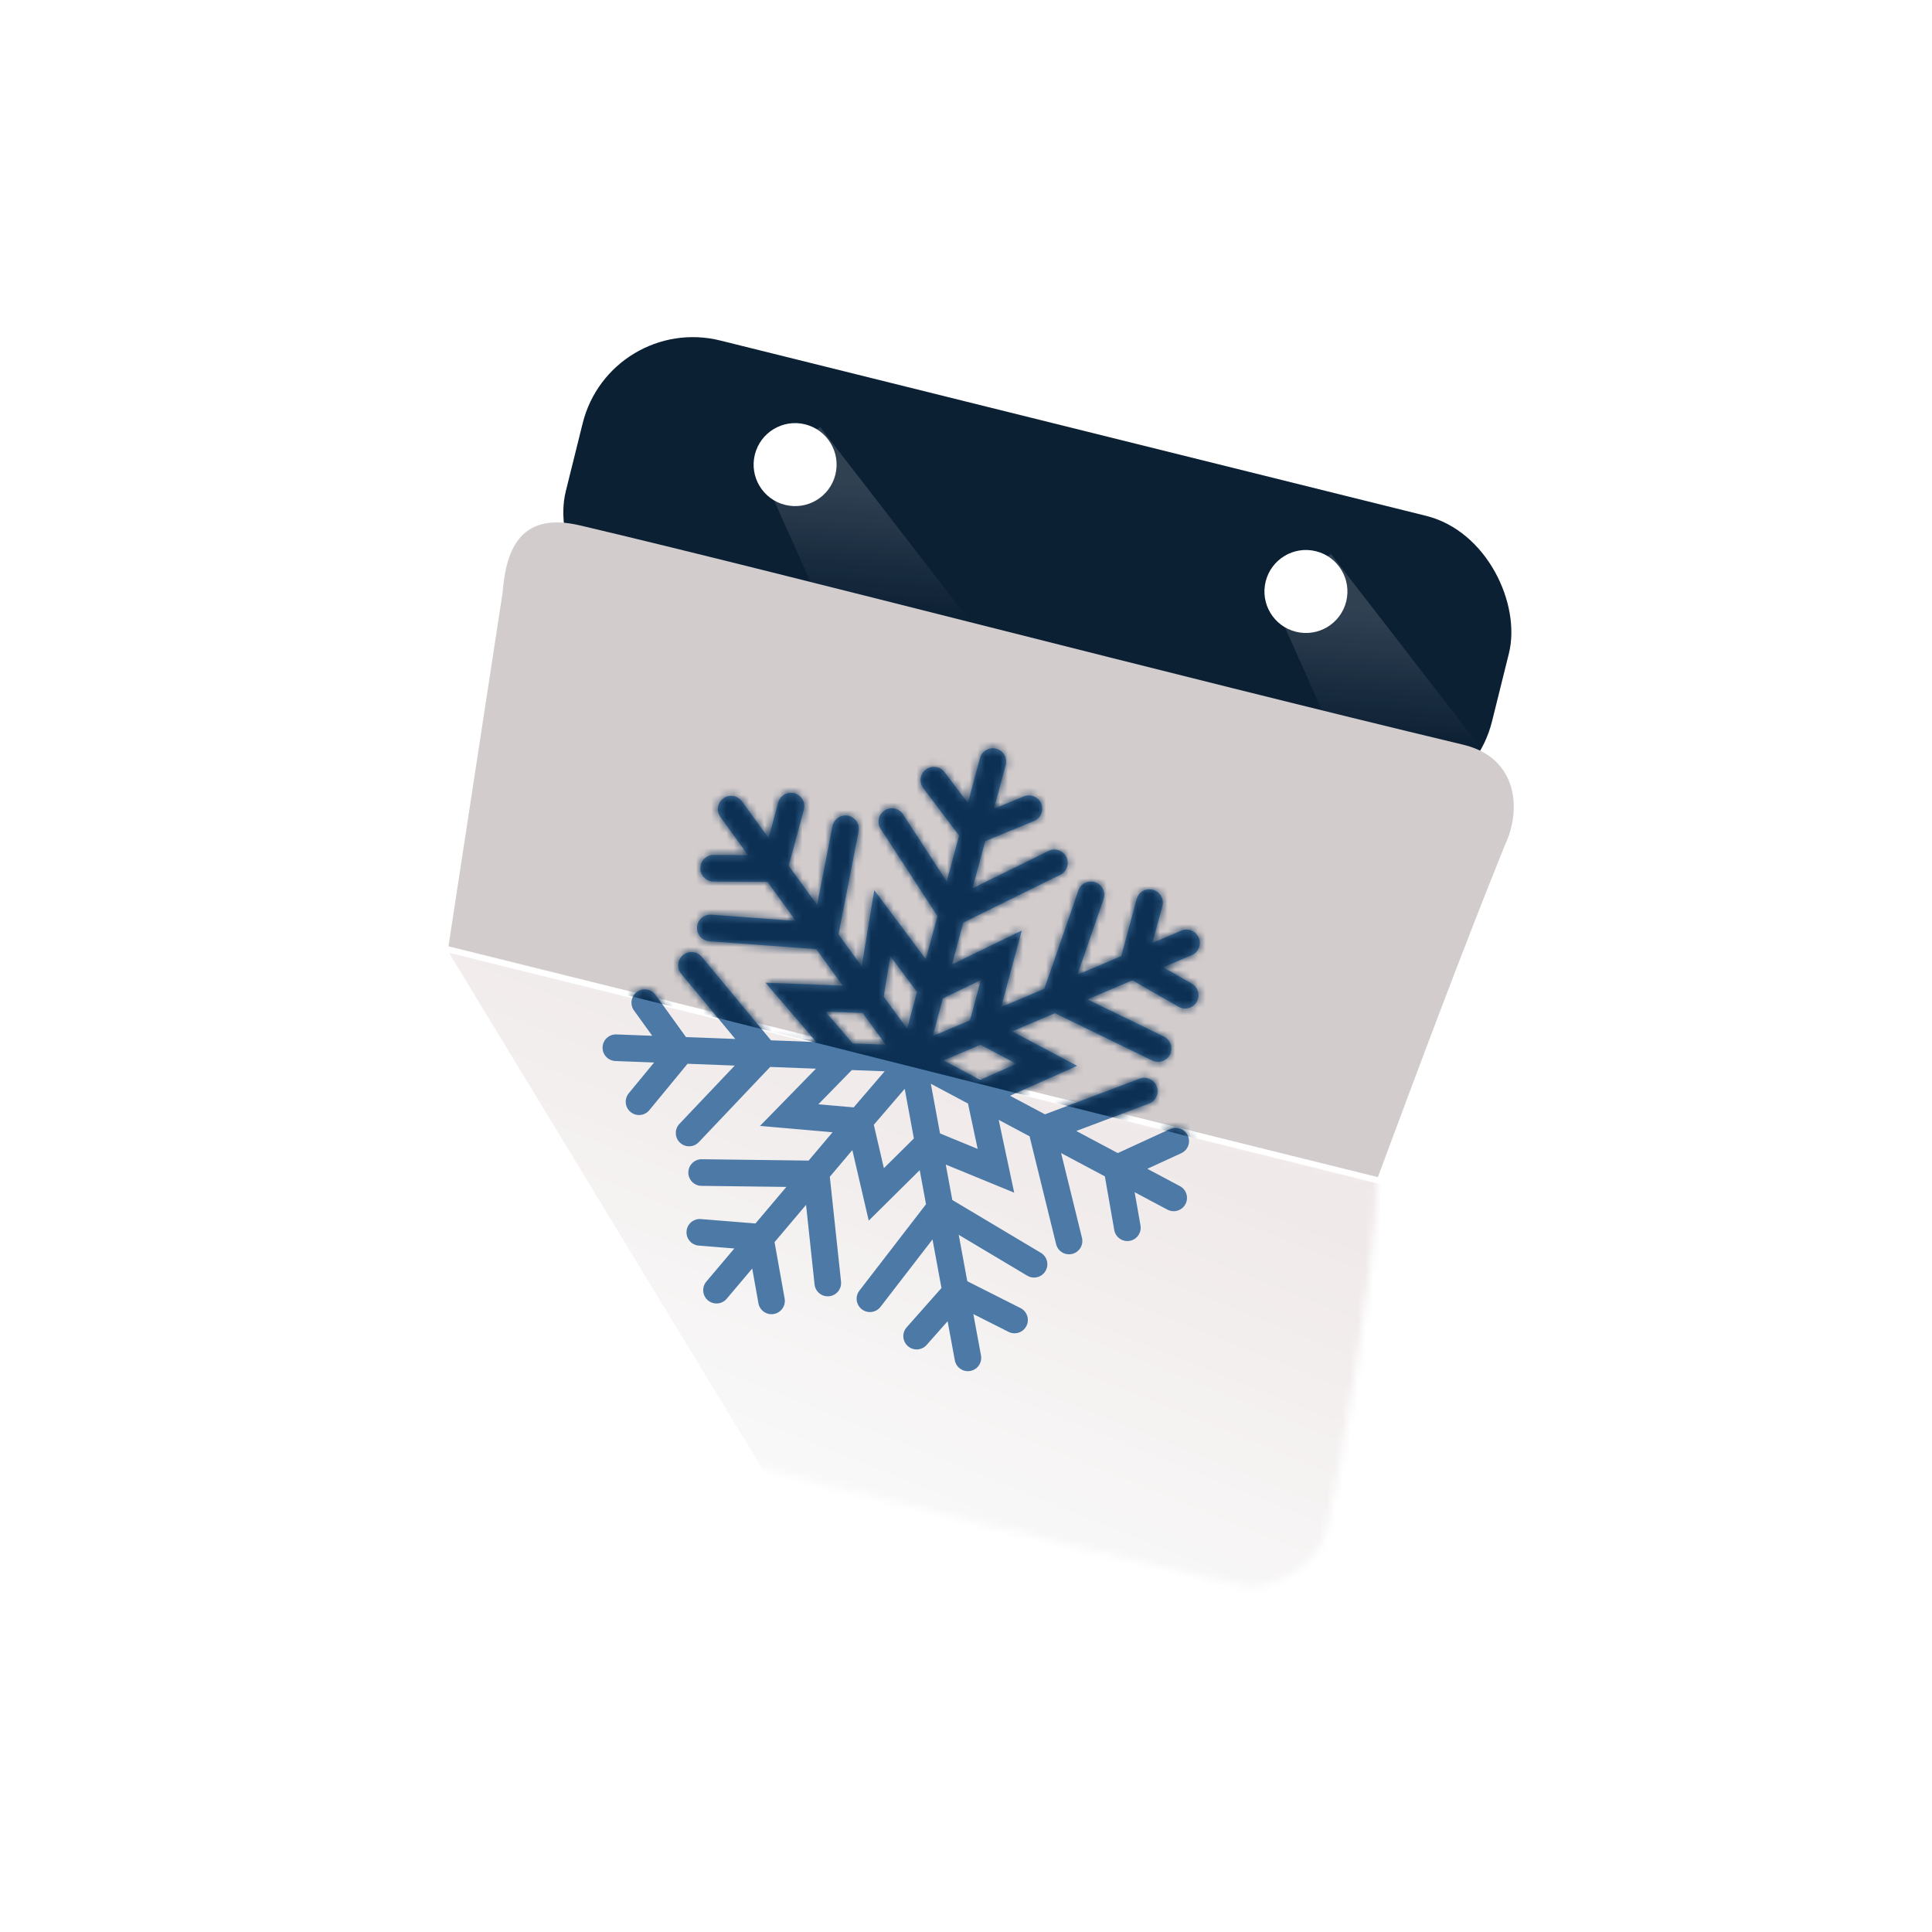 <?xml version="1.0" encoding="UTF-8"?> <svg xmlns="http://www.w3.org/2000/svg" width="254" height="254" viewBox="0 0 254 254" fill="none"> <rect x="80.201" y="41.167" width="125.475" height="39.05" rx="14.931" transform="rotate(13.95 80.201 41.167)" fill="#0C2034"></rect> <path opacity="0.5" d="M99.66 61.09L111.364 87.221L136.723 93.52L107.836 56.168L99.66 61.09Z" fill="url(#paint0_linear)"></path> <g filter="url(#filter0_d)"> <circle cx="104.533" cy="59.933" r="5.455" transform="rotate(13.95 104.533 59.933)" fill="white"></circle> </g> <path opacity="0.5" d="M166.818 77.771L178.522 103.902L203.88 110.201L174.993 72.849L166.818 77.771Z" fill="url(#paint1_linear)"></path> <g filter="url(#filter1_d)"> <circle cx="171.691" cy="76.614" r="5.455" transform="rotate(13.95 171.691 76.614)" fill="white"></circle> </g> <g filter="url(#filter2_i)"> <path d="M43.976 168.616L58.948 124.348L181.14 154.7C180.684 167.654 175.995 194.545 174.389 201.01C172.784 207.475 165.995 210.315 163.922 209.8C125.619 201.223 56.08 183.013 48.835 181.213C43.926 179.994 43.121 171.263 43.976 168.616Z" fill="white"></path> </g> <mask id="mask0" maskUnits="userSpaceOnUse" x="41" y="123" width="145" height="88"> <path d="M43.976 168.615L58.948 124.348L181.127 154.902C180.67 167.856 175.995 194.544 174.389 201.009C172.784 207.474 165.031 208.833 164.056 208.591C125.753 200.014 56.737 182.082 49.492 180.282C44.582 179.063 43.121 171.263 43.976 168.615Z" fill="#C4C4C4" fill-opacity="0.6"></path> </mask> <g mask="url(#mask0)"> <path d="M59.019 125.253L101.116 194.585L102.481 199.214L174.654 217.141L183.441 156.159L59.019 125.253Z" fill="url(#paint2_linear)"></path> </g> <path d="M66.072 77.937L58.959 124.409L181.152 154.761C186.219 141.107 192.331 124.747 197.886 111.022C200 106.607 199.657 99.65 192.396 97.914C154.137 88.764 103.217 75.419 76.26 69.077C68.713 67.302 66.546 71.784 66.072 77.937Z" fill="#D3CCCC"></path> <path fill-rule="evenodd" clip-rule="evenodd" d="M130.984 98.432C131.917 98.683 132.47 99.644 132.218 100.577L130.671 106.323L134.604 104.706C135.498 104.339 136.52 104.765 136.888 105.659C137.255 106.553 136.829 107.576 135.935 107.943L129.526 110.578L127.852 116.795L137.844 111.871C138.711 111.443 139.76 111.8 140.188 112.667C140.615 113.534 140.258 114.583 139.391 115.01L126.641 121.293L125.161 126.791L134.329 122.338L131.62 132.402L137.302 129.991L141.774 117.074C142.09 116.16 143.087 115.676 144 115.993C144.914 116.309 145.398 117.305 145.081 118.219L141.643 128.149L147.417 125.7L149.432 118.214C149.683 117.281 150.644 116.728 151.577 116.979C152.51 117.231 153.063 118.191 152.812 119.124L151.509 123.964L155.305 122.353C156.195 121.976 157.222 122.391 157.599 123.281C157.977 124.171 157.562 125.198 156.672 125.575L152.924 127.165L156.685 129.32C157.524 129.801 157.814 130.87 157.334 131.709C156.853 132.547 155.784 132.838 154.945 132.357L148.879 128.881L142.967 131.39L153.015 136.275C153.885 136.697 154.247 137.744 153.824 138.614C153.402 139.483 152.354 139.845 151.485 139.422L138.692 133.203L133.062 135.592L141.614 140.13L132.792 144.058L137.385 146.502L149.82 141.814C150.725 141.473 151.734 141.93 152.075 142.834C152.416 143.739 151.959 144.748 151.055 145.089L141.499 148.691L146.956 151.595L153.84 148.431C154.718 148.028 155.758 148.413 156.161 149.291C156.565 150.169 156.18 151.208 155.302 151.612L150.841 153.662L155.126 155.942C155.979 156.396 156.303 157.456 155.849 158.309C155.395 159.162 154.335 159.486 153.482 159.032L149.174 156.74L149.939 161.11C150.106 162.062 149.47 162.969 148.518 163.135C147.566 163.302 146.659 162.666 146.492 161.714L145.255 154.654L139.504 151.594L142.246 162.735C142.477 163.673 141.903 164.621 140.965 164.852C140.026 165.083 139.078 164.51 138.847 163.571L135.357 149.387L131.298 147.228L133.337 156.8L124.339 153.105L125.198 157.762L136.842 164.708C137.672 165.203 137.943 166.277 137.448 167.107C136.953 167.937 135.879 168.209 135.049 167.713L126.044 162.342L127.169 168.44L134.17 171.974C135.032 172.41 135.379 173.463 134.943 174.325C134.508 175.188 133.455 175.534 132.592 175.099L127.967 172.764L128.97 178.199C129.146 179.15 128.518 180.062 127.567 180.238C126.617 180.413 125.704 179.785 125.529 178.834L124.582 173.705L121.822 176.821C121.181 177.544 120.075 177.611 119.352 176.97C118.628 176.33 118.561 175.223 119.202 174.5L123.775 169.336L122.597 162.949L115.758 171.814C115.168 172.58 114.069 172.722 113.303 172.131C112.538 171.541 112.396 170.442 112.987 169.677L121.743 158.324L120.915 153.84L114.212 160.477L112.058 151.203L109.096 154.707L110.57 168.491C110.673 169.452 109.977 170.315 109.016 170.417C108.055 170.52 107.193 169.824 107.09 168.863L105.972 158.404L101.83 163.304L103.155 170.72C103.325 171.671 102.692 172.58 101.74 172.75C100.789 172.92 99.88 172.287 99.71 171.336L98.895 166.776L95.537 170.749C94.913 171.487 93.809 171.58 93.071 170.956C92.333 170.332 92.24 169.228 92.864 168.489L96.543 164.137L91.864 163.759C90.9 163.681 90.182 162.837 90.26 161.874C90.338 160.911 91.182 160.193 92.145 160.27L99.322 160.849L103.383 156.045L92.223 155.904C91.257 155.892 90.484 155.098 90.496 154.132C90.508 153.166 91.301 152.392 92.268 152.404L106.31 152.582L109.457 148.858L99.917 148.026L107.271 140.499L101.255 140.269L91.868 150.16C91.203 150.861 90.095 150.89 89.394 150.224C88.693 149.559 88.664 148.451 89.329 147.75L96.598 140.091L90.391 139.854L85.365 145.956C84.751 146.703 83.648 146.809 82.902 146.195C82.156 145.58 82.049 144.477 82.664 143.731L85.995 139.687L80.904 139.492C79.938 139.456 79.185 138.643 79.222 137.677C79.259 136.711 80.072 135.958 81.037 135.995L85.749 136.175L83.35 132.846C82.785 132.062 82.962 130.968 83.746 130.403C84.53 129.838 85.624 130.015 86.189 130.799L90.185 136.344L96.665 136.591L89.565 128.03C88.948 127.286 89.051 126.182 89.795 125.565C90.539 124.948 91.643 125.051 92.26 125.795L101.361 136.77L107.338 136.999L100.631 129.193L110.799 129.581L107.317 124.782L93.26 123.747C92.296 123.676 91.572 122.837 91.643 121.873C91.714 120.909 92.553 120.185 93.517 120.256L104.626 121.074L100.9 115.939L93.815 115.899C92.848 115.894 92.069 115.106 92.075 114.139C92.08 113.173 92.868 112.394 93.834 112.399L98.35 112.425L94.71 107.407C94.142 106.625 94.316 105.531 95.098 104.963C95.88 104.396 96.975 104.57 97.542 105.352L101.049 110.185L102.303 105.526C102.555 104.593 103.515 104.04 104.448 104.291C105.382 104.542 105.934 105.503 105.683 106.436L103.693 113.828L107.425 118.971L109.444 108.624C109.629 107.676 110.548 107.057 111.496 107.242C112.445 107.427 113.064 108.346 112.879 109.294L110.235 122.844L113.286 127.049L114.941 117.04L121.72 126.11L123.248 120.434L115.785 108.969C115.258 108.159 115.487 107.074 116.297 106.547C117.107 106.02 118.191 106.249 118.718 107.059L124.47 115.895L126.096 109.854L121.384 103.621C120.801 102.85 120.953 101.752 121.724 101.169C122.495 100.586 123.593 100.739 124.176 101.51L127.248 105.574L128.839 99.667C129.09 98.734 130.05 98.181 130.984 98.432ZM120.562 130.408L117.054 125.714L116.176 131.028L119.259 135.251L120.562 130.408ZM116.455 137.346L113.416 133.183L108.514 132.996L112.109 137.181L116.455 137.346ZM111.989 140.679L107.589 145.182L112.232 145.587L116.308 140.843L111.989 140.679ZM118.942 143.148L114.879 147.876L116.204 153.58L120.147 149.675L118.942 143.148ZM123.583 149.011L128.533 151.044L127.263 145.08L122.378 142.481L123.583 149.011ZM124.059 139.411L128.873 141.972L133.628 139.855L128.912 137.352L124.059 139.411ZM127.528 134.138L128.954 128.84L123.956 131.267L122.623 136.219L127.528 134.138Z" fill="#4C79A6"></path> <mask id="mask1" maskUnits="userSpaceOnUse" x="63" y="83" width="113" height="114"> <path fill-rule="evenodd" clip-rule="evenodd" d="M130.983 98.432C131.917 98.683 132.47 99.644 132.218 100.577L130.671 106.323L134.604 104.706C135.498 104.339 136.52 104.765 136.888 105.659C137.255 106.553 136.829 107.576 135.935 107.943L129.526 110.578L127.852 116.795L137.844 111.871C138.711 111.443 139.76 111.8 140.188 112.667C140.615 113.534 140.258 114.583 139.391 115.01L126.641 121.293L125.161 126.791L134.329 122.338L131.62 132.402L137.302 129.991L141.774 117.074C142.09 116.16 143.087 115.676 144 115.993C144.914 116.309 145.398 117.305 145.081 118.219L141.643 128.149L147.417 125.7L149.432 118.214C149.683 117.281 150.644 116.728 151.577 116.979C152.51 117.231 153.063 118.191 152.812 119.124L151.509 123.964L155.305 122.353C156.195 121.976 157.222 122.391 157.599 123.281C157.977 124.171 157.562 125.198 156.672 125.575L152.924 127.165L156.685 129.32C157.524 129.801 157.814 130.87 157.334 131.709C156.853 132.547 155.784 132.838 154.945 132.357L148.879 128.881L142.967 131.39L153.015 136.275C153.885 136.697 154.247 137.744 153.824 138.614C153.402 139.483 152.354 139.845 151.485 139.422L138.692 133.203L133.062 135.592L141.614 140.13L132.792 144.058L137.385 146.502L149.82 141.814C150.725 141.473 151.734 141.93 152.075 142.834C152.416 143.739 151.959 144.748 151.055 145.089L141.499 148.691L146.956 151.595L153.84 148.431C154.718 148.028 155.758 148.413 156.161 149.291C156.565 150.169 156.18 151.208 155.302 151.612L150.841 153.662L155.126 155.942C155.979 156.396 156.303 157.456 155.849 158.309C155.395 159.162 154.335 159.486 153.482 159.032L149.174 156.74L149.939 161.11C150.106 162.062 149.47 162.969 148.518 163.135C147.566 163.302 146.659 162.666 146.492 161.714L145.255 154.654L139.504 151.594L142.246 162.735C142.477 163.673 141.903 164.621 140.965 164.852C140.026 165.083 139.078 164.51 138.847 163.571L135.357 149.387L131.298 147.228L133.337 156.8L124.339 153.105L125.198 157.762L136.842 164.708C137.672 165.203 137.943 166.277 137.448 167.107C136.953 167.937 135.879 168.209 135.049 167.713L126.044 162.342L127.169 168.44L134.17 171.974C135.032 172.41 135.379 173.463 134.943 174.325C134.508 175.188 133.455 175.534 132.592 175.099L127.967 172.764L128.97 178.199C129.146 179.15 128.518 180.062 127.567 180.238C126.617 180.413 125.704 179.785 125.529 178.834L124.582 173.705L121.822 176.821C121.181 177.544 120.075 177.611 119.352 176.97C118.628 176.33 118.561 175.223 119.202 174.5L123.775 169.336L122.596 162.949L115.758 171.814C115.168 172.58 114.069 172.722 113.303 172.131C112.538 171.541 112.396 170.442 112.987 169.677L121.743 158.324L120.915 153.84L114.212 160.477L112.058 151.203L109.096 154.707L110.57 168.491C110.673 169.452 109.977 170.315 109.016 170.417C108.055 170.52 107.193 169.824 107.09 168.863L105.972 158.404L101.83 163.304L103.155 170.72C103.325 171.671 102.692 172.58 101.74 172.75C100.789 172.92 99.88 172.287 99.71 171.336L98.895 166.776L95.537 170.749C94.913 171.487 93.809 171.58 93.071 170.956C92.333 170.332 92.24 169.228 92.864 168.489L96.543 164.137L91.864 163.759C90.9 163.681 90.182 162.837 90.26 161.874C90.338 160.911 91.182 160.193 92.145 160.27L99.322 160.849L103.383 156.045L92.223 155.904C91.257 155.892 90.484 155.098 90.496 154.132C90.508 153.166 91.301 152.392 92.268 152.404L106.31 152.582L109.457 148.858L99.917 148.026L107.271 140.499L101.255 140.269L91.868 150.16C91.203 150.861 90.095 150.89 89.394 150.224C88.693 149.559 88.664 148.451 89.329 147.75L96.598 140.091L90.391 139.854L85.365 145.956C84.751 146.703 83.648 146.809 82.902 146.195C82.156 145.58 82.049 144.477 82.664 143.731L85.995 139.687L80.904 139.492C79.938 139.456 79.185 138.643 79.222 137.677C79.259 136.711 80.072 135.958 81.037 135.995L85.749 136.175L83.35 132.846C82.785 132.062 82.962 130.968 83.746 130.403C84.53 129.838 85.624 130.015 86.189 130.799L90.185 136.344L96.665 136.591L89.565 128.03C88.948 127.286 89.051 126.182 89.795 125.565C90.539 124.948 91.643 125.051 92.26 125.795L101.361 136.77L107.338 136.999L100.631 129.193L110.799 129.581L107.317 124.782L93.26 123.747C92.296 123.676 91.572 122.837 91.643 121.873C91.714 120.909 92.553 120.185 93.517 120.256L104.626 121.074L100.9 115.939L93.815 115.899C92.848 115.894 92.069 115.106 92.075 114.139C92.08 113.173 92.868 112.394 93.834 112.399L98.35 112.425L94.71 107.407C94.142 106.625 94.316 105.531 95.098 104.963C95.88 104.396 96.975 104.57 97.542 105.352L101.049 110.185L102.303 105.526C102.555 104.593 103.515 104.04 104.448 104.291C105.382 104.542 105.934 105.503 105.683 106.436L103.693 113.828L107.425 118.971L109.444 108.624C109.629 107.676 110.548 107.057 111.496 107.242C112.445 107.427 113.064 108.346 112.879 109.294L110.235 122.844L113.286 127.049L114.941 117.04L121.72 126.11L123.248 120.434L115.785 108.969C115.258 108.159 115.487 107.074 116.297 106.547C117.107 106.02 118.191 106.249 118.718 107.059L124.47 115.895L126.096 109.854L121.384 103.621C120.801 102.85 120.953 101.752 121.724 101.169C122.495 100.586 123.593 100.739 124.176 101.51L127.248 105.574L128.839 99.667C129.09 98.734 130.05 98.181 130.983 98.432ZM120.562 130.408L117.054 125.714L116.176 131.028L119.259 135.251L120.562 130.408ZM116.455 137.346L113.416 133.183L108.514 132.996L112.109 137.181L116.455 137.346ZM111.989 140.679L107.589 145.182L112.232 145.587L116.308 140.843L111.989 140.679ZM118.942 143.148L114.879 147.876L116.203 153.58L120.147 149.675L118.942 143.148ZM123.583 149.011L128.533 151.044L127.263 145.08L122.378 142.481L123.583 149.011ZM124.059 139.411L128.873 141.972L133.628 139.855L128.912 137.352L124.059 139.411ZM127.528 134.138L128.954 128.84L123.956 131.267L122.623 136.219L127.528 134.138Z" fill="white"></path> </mask> <g mask="url(#mask1)"> <rect x="89.114" y="76.064" width="96" height="54.75" transform="rotate(14.122 89.114 76.064)" fill="#0C3053"></rect> </g> <defs> <filter id="filter0_d" x="95.627" y="52.175" width="17.813" height="17.813" filterUnits="userSpaceOnUse" color-interpolation-filters="sRGB"> <feFlood flood-opacity="0" result="BackgroundImageFix"></feFlood> <feColorMatrix in="SourceAlpha" type="matrix" values="0 0 0 0 0 0 0 0 0 0 0 0 0 0 0 0 0 0 127 0"></feColorMatrix> <feOffset dy="1.149"></feOffset> <feGaussianBlur stdDeviation="1.149"></feGaussianBlur> <feColorMatrix type="matrix" values="0 0 0 0 0 0 0 0 0 0 0 0 0 0 0 0 0 0 0.5 0"></feColorMatrix> <feBlend mode="normal" in2="BackgroundImageFix" result="effect1_dropShadow"></feBlend> <feBlend mode="normal" in="SourceGraphic" in2="effect1_dropShadow" result="shape"></feBlend> </filter> <filter id="filter1_d" x="162.784" y="68.856" width="17.813" height="17.813" filterUnits="userSpaceOnUse" color-interpolation-filters="sRGB"> <feFlood flood-opacity="0" result="BackgroundImageFix"></feFlood> <feColorMatrix in="SourceAlpha" type="matrix" values="0 0 0 0 0 0 0 0 0 0 0 0 0 0 0 0 0 0 127 0"></feColorMatrix> <feOffset dy="1.149"></feOffset> <feGaussianBlur stdDeviation="1.149"></feGaussianBlur> <feColorMatrix type="matrix" values="0 0 0 0 0 0 0 0 0 0 0 0 0 0 0 0 0 0 0.5 0"></feColorMatrix> <feBlend mode="normal" in2="BackgroundImageFix" result="effect1_dropShadow"></feBlend> <feBlend mode="normal" in="SourceGraphic" in2="effect1_dropShadow" result="shape"></feBlend> </filter> <filter id="filter2_i" x="41.205" y="123.416" width="144.411" height="88.714" filterUnits="userSpaceOnUse" color-interpolation-filters="sRGB"> <feFlood flood-opacity="0" result="BackgroundImageFix"></feFlood> <feBlend mode="normal" in="SourceGraphic" in2="BackgroundImageFix" result="shape"></feBlend> <feColorMatrix in="SourceAlpha" type="matrix" values="0 0 0 0 0 0 0 0 0 0 0 0 0 0 0 0 0 0 127 0" result="hardAlpha"></feColorMatrix> <feOffset dy="-1.149"></feOffset> <feComposite in2="hardAlpha" operator="arithmetic" k2="-1" k3="1"></feComposite> <feColorMatrix type="matrix" values="0 0 0 0 0.879 0 0 0 0 0.832 0 0 0 0 0.832 0 0 0 1 0"></feColorMatrix> <feBlend mode="normal" in2="shape" result="effect1_innerShadow"></feBlend> </filter> <linearGradient id="paint0_linear" x1="106.07" y1="62.681" x2="104.528" y2="79.606" gradientUnits="userSpaceOnUse"> <stop stop-color="white" stop-opacity="0.3"></stop> <stop offset="1" stop-color="white" stop-opacity="0"></stop> </linearGradient> <linearGradient id="paint1_linear" x1="173.227" y1="79.363" x2="171.686" y2="96.287" gradientUnits="userSpaceOnUse"> <stop stop-color="white" stop-opacity="0.3"></stop> <stop offset="1" stop-color="white" stop-opacity="0"></stop> </linearGradient> <linearGradient id="paint2_linear" x1="124.225" y1="141.45" x2="103.03" y2="194.025" gradientUnits="userSpaceOnUse"> <stop stop-color="#E6DBDB"></stop> <stop offset="1" stop-color="#F5F5F5"></stop> </linearGradient> </defs> </svg> 